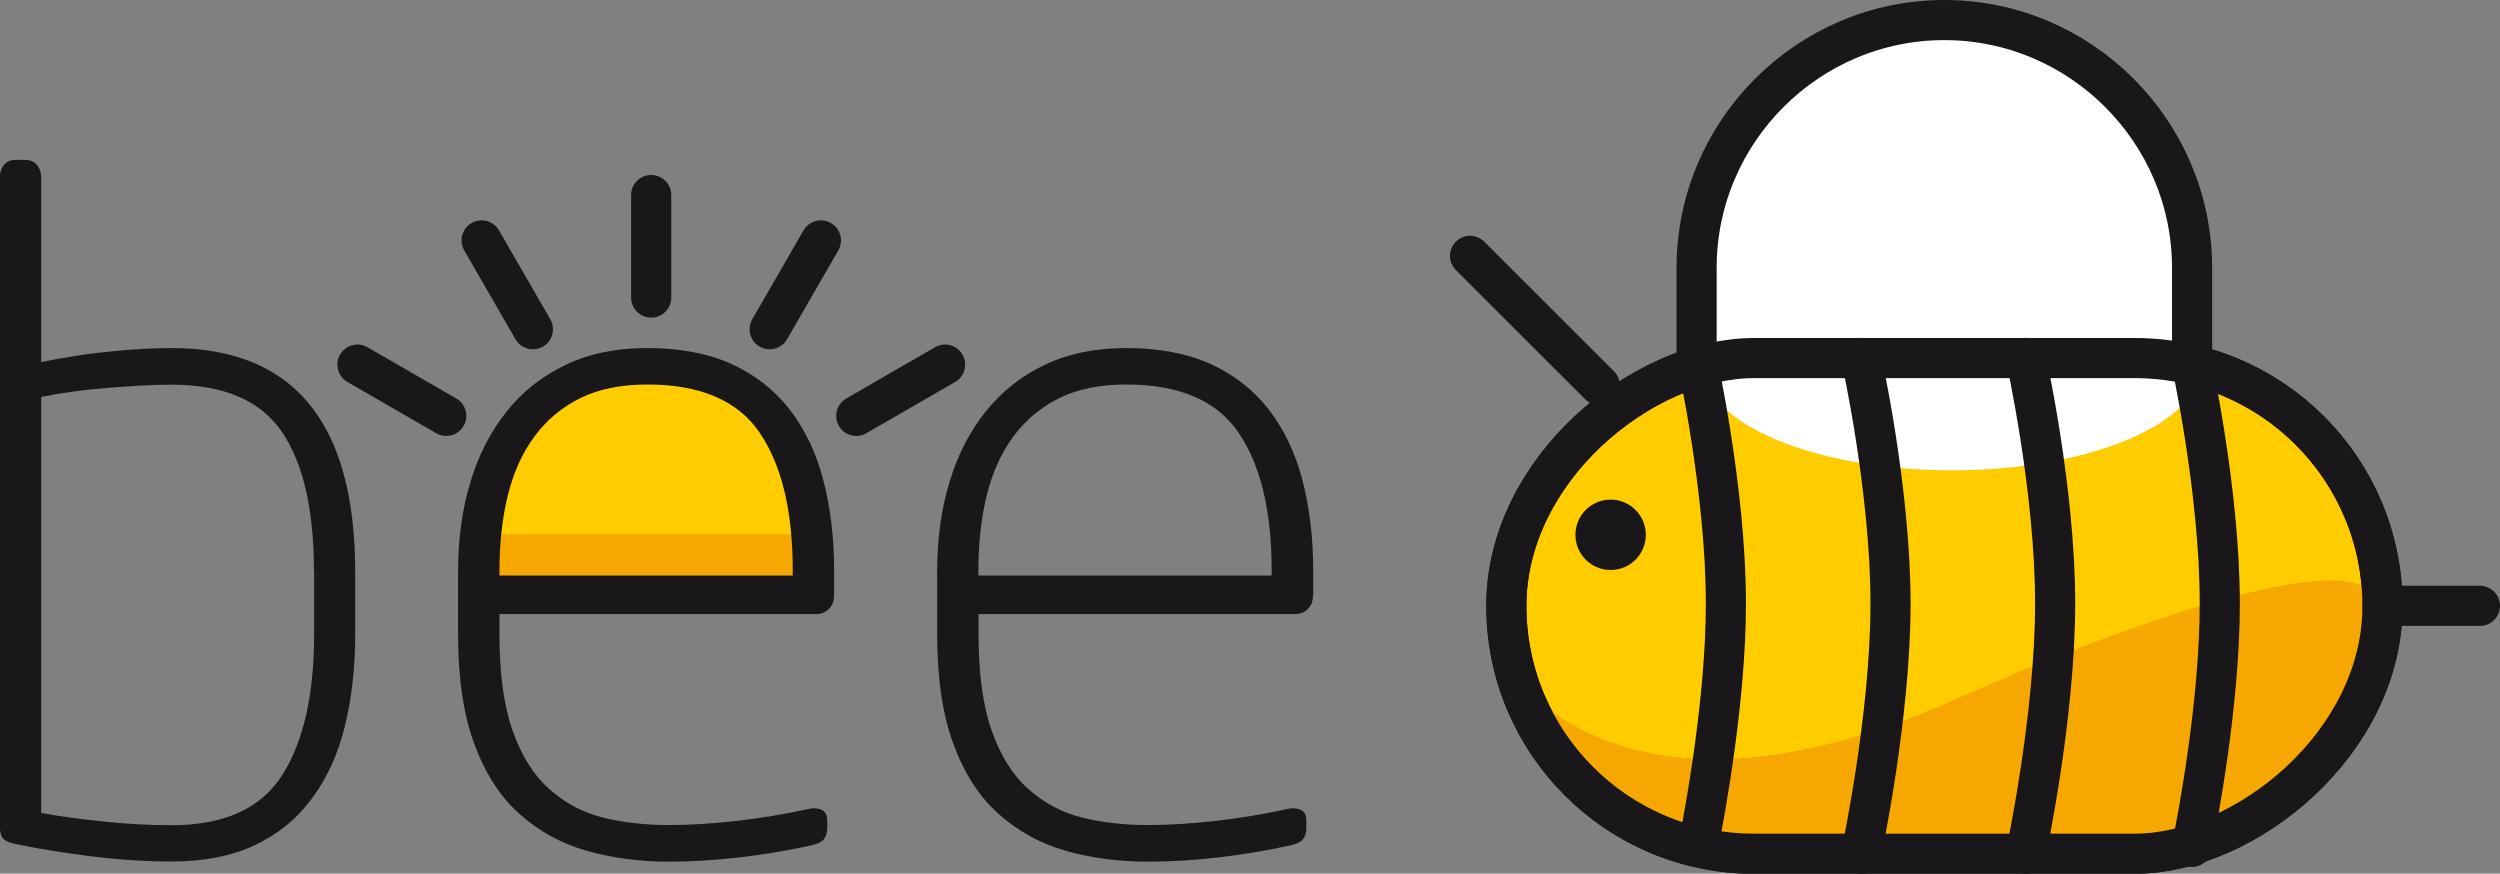 <?xml version="1.0" encoding="UTF-8"?><svg id="Ebene_2" xmlns="http://www.w3.org/2000/svg" viewBox="0 0 157.02 54.87"><rect x="0" y="0" width="157.02" height="54.87" fill="#808080" stroke="none"/><defs><style>.cls-1{fill:#f6a800;}.cls-2,.cls-3{fill:#fff;}.cls-4,.cls-5{fill:#fc0;}.cls-6{fill:#1a171b;}.cls-3,.cls-5,.cls-7{stroke:#1a171b;stroke-linecap:round;stroke-miterlimit:10;stroke-width:2.52px;}.cls-7{fill:none;}</style></defs><g id="Start"><g><rect class="cls-1" x="29.98" y="32.36" width="20.61" height="4.61"/><path class="cls-4" d="M51.1,33.56c0-5.8-4.7-10.49-10.49-10.49s-10.49,4.7-10.49,10.49"/><g><rect class="cls-5" x="106.56" y="10.54" width="31.13" height="55.03" rx="15.56" ry="15.56" transform="translate(84.07 160.18) rotate(-90)"/><ellipse class="cls-2" cx="122.6" cy="22.95" rx="15.63" ry="6.59"/><path class="cls-1" d="M149.11,38.05c0,13.41-12.82,15.56-26.25,15.56s-27.25-1.93-27.25-9.96c0-1.71,6.15,9.68,27.25,.25,11.03-4.92,26.25-10.15,26.25-5.86Z"/><path class="cls-3" d="M106.56,22.86v-6.04c0-8.56,7-15.56,15.56-15.56h0c8.56,0,15.56,7,15.56,15.56v6.04"/><path class="cls-7" d="M116.9,53.61s1.84-8.55,1.84-15.71-1.84-15.42-1.84-15.42"/><path class="cls-7" d="M127.24,53.61s1.84-8.55,1.84-15.71-1.84-15.42-1.84-15.42"/><path class="cls-7" d="M137.67,53.19c.37-1.82,1.75-9.07,1.75-15.28,0-7.16-1.84-15.42-1.84-15.42"/><path class="cls-7" d="M106.69,53c.41-2.08,1.71-9.08,1.71-15.09,0-7.16-1.84-15.42-1.84-15.42"/><line class="cls-7" x1="100.48" y1="24.21" x2="92.33" y2="16.07"/><line class="cls-7" x1="149.64" y1="38.05" x2="155.76" y2="38.05"/><circle class="cls-6" cx="101.16" cy="33.59" r="2.21"/><rect class="cls-7" x="106.56" y="10.54" width="31.13" height="55.03" rx="15.56" ry="15.56" transform="translate(84.07 160.18) rotate(-90)"/></g><line class="cls-7" x1="40.9" y1="12.25" x2="40.9" y2="18.69"/><line class="cls-7" x1="30.25" y1="15.1" x2="33.47" y2="20.68"/><line class="cls-7" x1="22.45" y1="22.9" x2="28.03" y2="26.12"/><line class="cls-7" x1="53.78" y1="26.12" x2="59.36" y2="22.9"/><line class="cls-7" x1="48.34" y1="20.68" x2="51.56" y2="15.1"/><g><path class="cls-6" d="M22.31,39.81c0,2.12-.22,4.05-.65,5.8-.43,1.75-1.12,3.26-2.06,4.53-.94,1.28-2.14,2.26-3.59,2.94-1.45,.69-3.2,1.03-5.24,1.03-1.69,0-3.43-.12-5.24-.35-1.81-.24-3.35-.49-4.65-.77-.35-.08-.59-.2-.71-.35-.12-.16-.18-.41-.18-.77V11.15c0-.31,.09-.58,.26-.79,.18-.22,.42-.32,.74-.32h.59c.31,0,.56,.11,.74,.32,.18,.22,.27,.48,.27,.79v11.59c.59-.12,1.24-.24,1.94-.35,.71-.12,1.43-.22,2.18-.29,.74-.08,1.46-.14,2.15-.18,.69-.04,1.32-.06,1.91-.06,7.69,0,11.54,4.69,11.54,14.07v3.88Zm-2.59-3.88c0-3.92-.68-6.87-2.03-8.83-1.35-1.96-3.66-2.94-6.92-2.94-.59,0-1.24,.02-1.94,.06-.71,.04-1.43,.09-2.18,.15-.75,.06-1.47,.14-2.18,.24-.71,.1-1.33,.21-1.88,.32v26.13c1.06,.2,2.33,.37,3.83,.53,1.49,.16,2.94,.24,4.36,.24,3.3,0,5.61-1.05,6.95-3.15,1.33-2.1,2-5.05,2-8.86v-3.88Z"/><path class="cls-6" d="M52.38,37.46c0,.31-.11,.58-.32,.79-.22,.22-.48,.32-.79,.32H31.37v1.24c0,2.47,.27,4.49,.82,6.06,.55,1.57,1.31,2.8,2.3,3.68,.98,.88,2.11,1.48,3.38,1.8,1.27,.31,2.66,.47,4.15,.47,1.29,0,2.71-.09,4.24-.26,1.53-.18,3.02-.42,4.47-.74,.31-.08,.6-.07,.85,.03,.25,.1,.38,.34,.38,.74v.41c0,.31-.08,.56-.24,.74-.16,.18-.45,.3-.88,.38-1.41,.31-2.9,.56-4.47,.74-1.57,.18-3.02,.26-4.36,.26-1.85,0-3.56-.23-5.15-.68-1.59-.45-2.99-1.22-4.21-2.3-1.22-1.08-2.17-2.54-2.85-4.39-.69-1.84-1.03-4.16-1.03-6.95v-3.88c0-2.04,.25-3.91,.77-5.62,.51-1.71,1.27-3.19,2.27-4.44,1-1.26,2.24-2.24,3.71-2.94,1.47-.71,3.19-1.06,5.15-1.06s3.8,.33,5.27,1c1.47,.67,2.69,1.62,3.65,2.85,.96,1.24,1.67,2.72,2.12,4.44,.45,1.73,.68,3.63,.68,5.71v1.59Zm-2.59-1.65c0-3.71-.69-6.58-2.06-8.61-1.37-2.03-3.73-3.05-7.06-3.05-1.65,0-3.05,.28-4.21,.85-1.16,.57-2.12,1.37-2.88,2.4-.77,1.03-1.32,2.26-1.68,3.69-.35,1.43-.53,3.02-.53,4.77v.29h18.42v-.35Z"/><path class="cls-6" d="M82.46,37.46c0,.31-.11,.58-.32,.79-.22,.22-.48,.32-.79,.32h-19.89v1.24c0,2.47,.27,4.49,.82,6.06,.55,1.57,1.31,2.8,2.3,3.68,.98,.88,2.11,1.48,3.38,1.8,1.27,.31,2.66,.47,4.15,.47,1.29,0,2.71-.09,4.24-.26,1.53-.18,3.02-.42,4.47-.74,.31-.08,.6-.07,.85,.03,.25,.1,.38,.34,.38,.74v.41c0,.31-.08,.56-.24,.74-.16,.18-.45,.3-.88,.38-1.41,.31-2.9,.56-4.47,.74-1.57,.18-3.02,.26-4.36,.26-1.85,0-3.56-.23-5.15-.68-1.59-.45-2.99-1.22-4.21-2.3-1.22-1.08-2.17-2.54-2.85-4.39-.69-1.84-1.03-4.16-1.03-6.95v-3.88c0-2.04,.25-3.91,.77-5.62,.51-1.71,1.27-3.19,2.27-4.44,1-1.26,2.24-2.24,3.71-2.94,1.47-.71,3.19-1.06,5.15-1.06s3.8,.33,5.27,1c1.47,.67,2.69,1.62,3.65,2.85,.96,1.24,1.67,2.72,2.12,4.44,.45,1.73,.68,3.63,.68,5.71v1.59Zm-2.59-1.65c0-3.71-.69-6.58-2.06-8.61-1.37-2.03-3.73-3.05-7.06-3.05-1.65,0-3.05,.28-4.21,.85-1.16,.57-2.12,1.37-2.88,2.4-.77,1.03-1.32,2.26-1.68,3.69-.35,1.43-.53,3.02-.53,4.77v.29h18.42v-.35Z"/></g></g></g></svg>